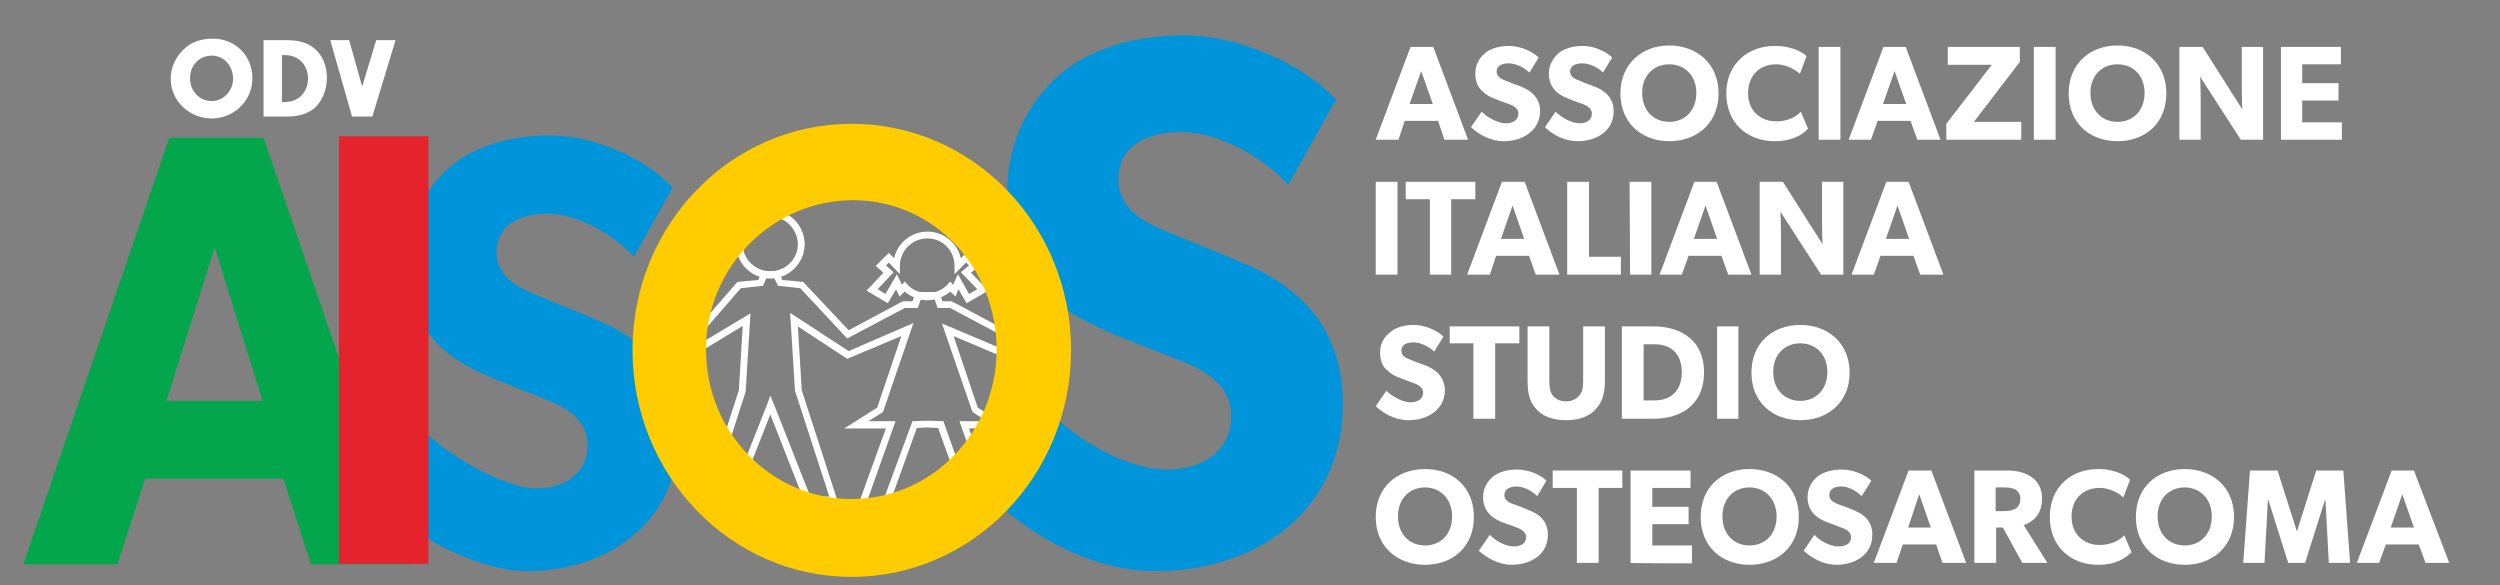 <svg version="1.2" xmlns="http://www.w3.org/2000/svg" viewBox="0 0 517 121" width="517" height="121">
	<rect x="0" y="0" width="517" height="121" fill="#808080" stroke="none"/>
	<title>Logo AISOS def 2022_neg-svg</title>
	<style>
		.s0 { fill: #000000 } 
		.s1 { fill: #0095db } 
		.s2 { fill: #04a64b } 
		.s3 { fill: #003247 } 
		.s4 { fill: #ffcc00 } 
		.s5 { fill: #e5232c } 
		.s6 { fill: #ffffff } 
	</style>
	<g id="Layer">
		<g id="Layer">
			<g id="Layer">
				<path id="Layer" fill-rule="evenodd" class="s0" d="m291 439.5l-1.3-3.9h-6.8l-1.4 3.9h-4.7l7.2-19.2h4.7l7.2 19.2zm-4.8-14.2l-2.3 6.8h4.7z"/>
				<path id="Layer" class="s0" d="m303.3 439.8c-2.7 0-5.2-1.4-6.8-2.8l2.3-3.3c1.3 1.4 3.5 2.4 4.9 2.4 1.5 0 2.6-0.7 2.6-2 0-1.3-1.4-1.8-2.3-2.1-0.8-0.3-2.2-0.8-2.9-1.1-0.4-0.2-1.4-0.6-2.2-1.4-0.9-0.7-1.5-1.9-1.5-3.7 0-1.8 0.9-3.2 2-4.1 1-1 2.8-1.6 5-1.6 2.2 0 4.8 1.1 6.1 2.4l-1.9 3.1c-1.1-1.1-2.9-1.9-4.3-1.9-1.4 0-2.5 0.5-2.5 1.7 0 1.2 1.1 1.6 1.9 1.9 0.9 0.4 2.3 0.9 2.9 1.1 2.4 0.9 4.2 2.5 4.2 5.3 0 4.1-3.8 6.1-7.5 6.1z"/>
				<path id="Layer" class="s0" d="m318.6 439.8c-2.8 0-5.3-1.4-6.8-2.8l2.2-3.3c1.4 1.4 3.5 2.4 5 2.4 1.4 0 2.5-0.7 2.5-2 0-1.3-1.4-1.8-2.2-2.1-0.8-0.3-2.3-0.8-2.9-1.1-0.5-0.2-1.5-0.6-2.3-1.4-0.8-0.7-1.5-1.9-1.5-3.7 0-1.8 0.9-3.2 2-4.1 1.1-1 2.8-1.6 5.1-1.6 2.2 0 4.7 1.1 6 2.4l-1.9 3.1c-1.1-1.1-2.8-1.9-4.2-1.9-1.5 0-2.5 0.5-2.5 1.7 0 1.2 1 1.6 1.9 1.9 0.8 0.4 2.2 0.9 2.9 1.1 2.4 0.9 4.1 2.5 4.1 5.3 0 4.1-3.7 6.1-7.4 6.1z"/>
				<path id="Layer" fill-rule="evenodd" class="s0" d="m337.6 439.8c-5.7 0-10.2-3.7-10.2-9.8 0-6.2 4.5-9.9 10.2-9.9 5.6 0 10.1 3.7 10.1 9.9 0 6.1-4.5 9.8-10.1 9.8zm0-15.9c-3.2 0-5.6 2.3-5.6 6 0 3.6 2.4 5.9 5.6 5.9 3.1 0 5.6-2.3 5.6-5.9 0-3.7-2.5-6-5.6-6z"/>
				<path id="Layer" class="s0" d="m359.4 439.8c-5.7 0-10.1-3.7-10.1-9.8 0-6.2 4.5-9.9 10.1-9.9 3.9 0 6 1.6 6.5 2.1l-1.3 3.8c-0.4-0.5-2.5-2-5-2-3.2 0-5.7 2.1-5.7 5.9 0 3.7 2.6 5.9 5.7 5.9 2.4 0 4.1-1 5.2-2.1l1.5 3.5c-1 1-3 2.6-6.9 2.6z"/>
				<path id="Layer" class="s0" d="m368.5 439.5v-19.1h4.5v19.1z"/>
				<path id="Layer" fill-rule="evenodd" class="s0" d="m388.8 439.5l-1.4-3.9h-6.8l-1.4 3.9h-4.6l7.2-19.2h4.6l7.3 19.2zm-4.8-14.2l-2.4 6.8h4.8z"/>
				<path id="Layer" class="s0" d="m394.9 439.5v-3.2l9.3-12.3h-9.1v-3.6h14.9v3l-9.4 12.4h9.7v3.7c0 0-15.4 0-15.4 0z"/>
				<path id="Layer" class="s0" d="m413 439.5v-19.1h4.5v19.1z"/>
				<path id="Layer" fill-rule="evenodd" class="s0" d="m430.2 439.8c-5.6 0-10.1-3.7-10.1-9.8 0-6.2 4.4-9.9 10.1-9.9 5.7 0 10.2 3.7 10.2 9.9 0 6.1-4.5 9.8-10.2 9.8zm0-15.9c-3.2 0-5.6 2.3-5.6 6 0 3.6 2.4 5.9 5.6 5.9 3.2 0 5.6-2.3 5.6-5.9 0-3.7-2.4-6-5.6-6z"/>
				<path id="Layer" class="s0" d="m455.7 439.5l-8.4-13c0 0 0.1 2.3 0.1 4.4v8.6h-4.4v-19.1h4.8l8.2 12.8c0 0 0-2.1 0-4.2v-8.6h4.3v19.1z"/>
				<path id="Layer" class="s0" d="m464 439.5v-19.1h12.4v3.6h-7.9v3.9h7.4v3.5h-7.4v4.5h8.1v3.6h-12.6z"/>
			</g>
			<g id="Layer">
				<path id="Layer" class="s0" d="m276.8 467.4v-19.1h4.5v19.1z"/>
				<path id="Layer" class="s0" d="m292.5 451.8v15.6h-4.5v-15.6h-4.9v-3.6h14.3v3.6z"/>
				<path id="Layer" fill-rule="evenodd" class="s0" d="m309.9 467.4l-1.3-3.9h-6.8l-1.4 3.9h-4.7l7.2-19.2h4.7l7.2 19.2zm-4.8-14.2l-2.3 6.8h4.7z"/>
				<path id="Layer" class="s0" d="m316.5 467.4v-19.1h4.4v15.4h6.6v3.7c0 0-11 0-11 0z"/>
				<path id="Layer" class="s0" d="m329.4 467.4v-19.1h4.5v19.1z"/>
				<path id="Layer" fill-rule="evenodd" class="s0" d="m349.7 467.4l-1.4-3.9h-6.8l-1.4 3.9h-4.6l7.2-19.2h4.7l7.2 19.2zm-4.8-14.2l-2.4 6.8h4.8z"/>
				<path id="Layer" class="s0" d="m368.9 467.4l-8.4-13c0 0 0.1 2.3 0.1 4.3v8.7h-4.4v-19.1h4.8l8.2 12.8c0 0 0-2.1 0-4.2v-8.6h4.3v19.1z"/>
				<path id="Layer" fill-rule="evenodd" class="s0" d="m389.4 467.4l-1.4-3.9h-6.8l-1.4 3.9h-4.6l7.2-19.2h4.6l7.3 19.2zm-4.8-14.2l-2.4 6.8h4.8z"/>
			</g>
			<g id="Layer">
				<path id="Layer" class="s0" d="m283.6 497.5c-2.7 0-5.2-1.4-6.8-2.8l2.3-3.3c1.4 1.4 3.5 2.4 5 2.4 1.4 0 2.5-0.7 2.5-2 0-1.3-1.4-1.8-2.2-2.1-0.9-0.3-2.3-0.8-3-1.1-0.4-0.2-1.4-0.5-2.2-1.3-0.8-0.8-1.5-1.9-1.5-3.7 0-1.9 0.9-3.3 2-4.2 1.1-0.9 2.8-1.6 5-1.6 2.3 0 4.8 1.1 6.1 2.4l-1.9 3.1c-1.1-1.1-2.8-1.9-4.3-1.9-1.4 0-2.5 0.6-2.5 1.7 0 1.2 1.1 1.6 2 2 0.8 0.3 2.2 0.8 2.8 1 2.5 0.9 4.2 2.5 4.2 5.3 0 4.1-3.7 6.1-7.5 6.1z"/>
				<path id="Layer" class="s0" d="m301.6 481.6l-0.1 15.6h-4.4v-15.6h-5v-3.5h14.4v3.5z"/>
				<path id="Layer" class="s0" d="m322.4 495.3c-1.4 1.4-3.4 2.2-6.2 2.2-2.8 0-4.9-0.8-6.2-2.3-1.4-1.4-1.8-3.3-1.8-6v-11.1h4.5v11.1c0 1.4 0.1 2.4 0.7 3.2 0.7 0.7 1.5 1.2 2.8 1.2 1.2 0 2.1-0.5 2.7-1.2 0.7-0.8 0.8-1.8 0.8-3.2v-11.1h4.5v11.1c0 2.7-0.5 4.6-1.8 6z"/>
				<path id="Layer" fill-rule="evenodd" class="s0" d="m334.2 497.2h-6.5v-19.1h6.5c6.1 0 10.5 3.2 10.5 9.6 0 6.4-4.4 9.5-10.5 9.5zm0.3-15.4h-2.3v11.6h2.3c3.5 0 5.7-2.2 5.7-5.8 0-3.6-2.1-5.8-5.7-5.8z"/>
				<path id="Layer" class="s0" d="m347.4 497.2v-19.1h4.5v19.1z"/>
				<path id="Layer" fill-rule="evenodd" class="s0" d="m364.6 497.5c-5.6 0-10.1-3.6-10.1-9.8 0-6.2 4.5-9.9 10.1-9.9 5.7 0 10.2 3.7 10.2 9.9 0 6.2-4.5 9.8-10.2 9.8zm0-15.9c-3.1 0-5.6 2.3-5.6 6 0 3.6 2.5 6 5.6 6 3.2 0 5.6-2.4 5.6-6 0-3.7-2.4-6-5.6-6z"/>
			</g>
			<g id="Layer">
				<path id="Layer" fill-rule="evenodd" class="s0" d="m287 527.4c-5.7 0-10.2-3.7-10.2-9.9 0-6.1 4.5-9.9 10.2-9.9 5.7 0 10.1 3.8 10.1 9.9 0 6.2-4.4 9.9-10.1 9.9zm0-15.9c-3.2 0-5.6 2.3-5.6 5.9 0 3.7 2.4 6 5.6 6 3.2 0 5.6-2.3 5.6-6 0-3.6-2.4-5.9-5.6-5.9z"/>
				<path id="Layer" class="s0" d="m305 527.4c-2.8 0-5.3-1.4-6.8-2.9l2.2-3.2c1.4 1.4 3.5 2.4 5 2.4 1.4 0 2.5-0.7 2.5-2 0-1.3-1.4-1.8-2.2-2.1-0.8-0.3-2.3-0.8-2.9-1.1-0.5-0.2-1.5-0.6-2.3-1.4-0.8-0.8-1.5-1.9-1.5-3.7 0-1.8 0.9-3.2 2-4.2 1.1-0.9 2.8-1.5 5.1-1.5 2.2 0 4.7 1.1 6 2.4l-1.9 3.1c-1.1-1.1-2.8-1.9-4.3-1.9-1.4 0-2.5 0.5-2.5 1.7 0 1.1 1.1 1.6 2 1.9 0.8 0.3 2.2 0.8 2.8 1.1 2.5 0.9 4.2 2.5 4.2 5.2 0 4.2-3.7 6.2-7.4 6.2z"/>
				<path id="Layer" class="s0" d="m322.9 511.5v15.6h-4.5v-15.6h-4.9v-3.6h14.3v3.6z"/>
				<path id="Layer" class="s0" d="m329.6 527.1v-19.1h12.4v3.5h-8v3.9h7.5v3.6h-7.5v4.5h8.2v3.6h-12.6z"/>
				<path id="Layer" fill-rule="evenodd" class="s0" d="m354.1 527.4c-5.6 0-10.1-3.7-10.1-9.9 0-6.1 4.5-9.9 10.1-9.9 5.7 0 10.2 3.8 10.2 9.9 0 6.2-4.5 9.9-10.2 9.9zm0-15.9c-3.1 0-5.6 2.3-5.6 5.9 0 3.7 2.5 6 5.6 6 3.2 0 5.6-2.3 5.6-6 0-3.6-2.4-5.9-5.6-5.9z"/>
				<path id="Layer" class="s0" d="m372.1 527.4c-2.8 0-5.2-1.4-6.8-2.9l2.3-3.2c1.3 1.4 3.5 2.4 4.9 2.4 1.5 0 2.6-0.7 2.6-2 0-1.3-1.4-1.8-2.3-2.1-0.8-0.3-2.2-0.8-2.9-1.1-0.4-0.2-1.4-0.6-2.2-1.4-0.9-0.8-1.5-1.9-1.5-3.7 0-1.8 0.9-3.2 2-4.2 1-0.9 2.8-1.5 5-1.5 2.2 0 4.8 1.1 6.1 2.4l-1.9 3.1c-1.1-1.1-2.9-1.9-4.3-1.9-1.4 0-2.5 0.5-2.5 1.7 0 1.1 1.1 1.6 1.9 1.9 0.9 0.3 2.3 0.8 2.9 1.1 2.4 0.9 4.2 2.5 4.2 5.2-0.1 4.2-3.8 6.2-7.5 6.2z"/>
				<path id="Layer" fill-rule="evenodd" class="s0" d="m394 527.1l-1.3-3.9h-6.8l-1.4 3.9h-4.7l7.2-19.2h4.7l7.2 19.2zm-4.8-14.3l-2.3 6.9h4.7z"/>
				<path id="Layer" fill-rule="evenodd" class="s0" d="m410.5 527.1l-4-7.3h-1.4v7.3h-4.5v-19.1h6.9c3.6 0 7.1 1.5 7.1 5.7 0 3.6-2.3 5-3.7 5.5l4.8 7.9zm-3.7-15.7h-1.7v4.9h1.7c1.7 0 3.3-0.5 3.3-2.5 0-2-1.6-2.4-3.3-2.4z"/>
				<path id="Layer" class="s0" d="m426.2 527.4c-5.6 0-10-3.7-10-9.9 0-6.1 4.5-9.8 10-9.8 4 0 6.1 1.6 6.6 2.1l-1.4 3.7c-0.3-0.4-2.4-2-4.9-2-3.3 0-5.8 2.2-5.8 6 0 3.7 2.6 5.8 5.8 5.8 2.4 0 4.1-0.9 5.1-2l1.5 3.5c-0.9 1-3 2.6-6.9 2.6z"/>
				<path id="Layer" fill-rule="evenodd" class="s0" d="m444.1 527.4c-5.6 0-10.1-3.7-10.1-9.9 0-6.1 4.5-9.9 10.1-9.9 5.7 0 10.2 3.8 10.2 9.9 0 6.2-4.5 9.9-10.2 9.9zm0-15.9c-3.2 0-5.6 2.3-5.6 5.9 0 3.7 2.4 6 5.6 6 3.2 0 5.6-2.3 5.6-6 0-3.6-2.4-5.9-5.6-5.9z"/>
				<path id="Layer" class="s0" d="m474 527.1l-0.8-13-4.1 13h-3.6l-4.1-13h-0.1l-0.7 13h-4.4l1.4-19.1h5.7l4 12.5 4-12.5h5.7l1.4 19.1z"/>
				<path id="Layer" fill-rule="evenodd" class="s0" d="m493.9 527.1l-1.4-3.9h-6.8l-1.4 3.9h-4.6l7.2-19.2h4.7l7.2 19.2zm-4.8-14.3l-2.4 6.9h4.8z"/>
			</g>
		</g>
		<g id="Layer">
			<path id="Layer" fill-rule="evenodd" class="s0" d="m44.5 426.9c0 4.5-3.8 8.2-8.3 8.2-4.8 0-8.5-3.6-8.5-8.2 0-2.3 0.9-4.5 2.6-6.1 1.5-1.4 3.6-2.2 6-2.2 4.6 0 8.2 3.5 8.2 8.3zm-12.9 0c0 2.6 2 4.6 4.5 4.6 2.5 0 4.5-2 4.5-4.6 0-2.7-1.9-4.7-4.5-4.7-2.6-0.1-4.5 1.9-4.5 4.7z"/>
			<path id="Layer" fill-rule="evenodd" class="s0" d="m46.8 418.9h4.6c2.8 0 4.4 0.5 5.9 1.7 1.7 1.5 2.6 3.6 2.6 6.1 0 2.5-0.9 4.8-2.5 6.2-1.3 1.2-3.3 1.9-5.6 1.9h-5zm3.8 12.7h0.6c2.8 0 4.8-2 4.8-4.8 0-1.4-0.6-2.9-1.5-3.7-0.7-0.7-2-1.1-3.1-1.1h-0.8z"/>
			<path id="Layer" class="s0" d="m70.1 418.9h4l-4.8 15.9h-4.2l-4.5-15.9h3.9l2.7 9.7z"/>
		</g>
		<g id="Layer">
			<path id="Layer" class="s1" d="m231.5 528.8c-14.4 0-27.2-8.1-35.2-16.3l11.5-18.4c7.2 8.1 18.2 13.6 25.9 13.6 7.4 0 13.2-3.9 13.2-11.1 0-7.3-7.4-10.1-11.7-11.8-4.3-1.8-11.8-4.6-15.1-6.1-2.4-1.3-7.4-3.3-11.7-7.8-4.3-4.4-7.8-10.6-7.8-20.8 0-10.3 4.6-18.4 10.4-23.5 5.6-5.2 14.6-8.6 26.1-8.6 11.5 0 24.7 5.9 31.5 13.2l-9.9 17.7c-5.8-6.3-14.7-10.9-22.2-10.9-7.4 0-12.9 3.1-12.9 9.6 0 6.6 5.6 9.1 10.1 10.9 4.3 1.9 11.6 4.7 14.8 6.1 12.6 5 21.5 13.9 21.5 29.5 0 23.3-19.3 34.7-38.5 34.7z"/>
		</g>
		<path id="Layer" class="s1" d="m101.4 528.8c-11.6 0-25.6-8.9-32.1-15.5l9.3-15c5.8 6.6 18.4 13.3 24.6 13.3 6 0 10.7-3.2 10.7-9 0-6-6-8.2-9.4-9.6-3.5-1.4-9.6-3.7-12.2-5-2-1-6.1-2.7-9.5-6.3-3.5-3.6-6.3-8.7-6.3-16.9 0-8.4 3.7-15 8.3-19.2 4.6-4.2 11.9-7 21.2-7 9.3 0 19.9 4.8 25.4 10.8l-8 14.4c-4.6-5.1-11.8-8.9-17.9-8.9-6 0-10.4 2.5-10.4 7.8 0 5.4 4.5 7.4 8.1 8.9 3.5 1.5 9.4 3.8 12 5 10.2 4 17.4 11.3 17.4 24 0 18.9-15.6 28.2-31.2 28.2z"/>
		<path id="Layer" fill-rule="evenodd" class="s2" d="m56.6 527.4l-5.7-17.8h-28.5l-5.7 17.8h-19.5l30.2-88.3h19.5l30.2 88.3zm-20-65.6l-10 31.7h20z"/>
		<g id="Layer">
			<g id="Layer">
				<path id="Layer" fill-rule="evenodd" class="s3" d="m198.6 515.6h-6.3l-6-16.4-2.2-0.1-2.2 0.1-5.9 16.4h-6.4l5.9-16.4h-8.6l6.8-4.2 5-14.9-11.1 4.8-10.3-6.8 0.8 13.2 7.7 23.5h-6.9l-0.2-0.4c-0.5-1.2-5.3-13.5-7.1-18-1.8 4.5-6.6 16.8-7.1 18l-0.1 0.4h-6.9l7.6-23.5 0.8-13.2-10.3 6.2v-4.7l9.2-10.7 4.3-0.4 0.8-1.7h3.4l0.8 1.7 4.4 0.4 9.3 10.1 11.3-6.1h2l0.7-1.9h4.7l0.7 1.9h2l12.1 6.5v5.7l-11.8-5 5 14.9 6.8 4.2h-8.6zm-5.3-1.4h3.3l-5.8-16.4h5.6l-3-1.9-6.3-18.3 12.8 5.4v-2.7l-11.1-5.9h-2.6l-0.7-2h-2.7l-0.7 2h-2.6l-12 6.4-9.7-10.5-4.6-0.4-0.7-1.7h-1.6l-0.8 1.7-4.6 0.4-8.5 9.8v1.7l10.6-6.3-1 16.2-7.1 21.7h3.9c1.3-3.1 7.5-19 7.6-19.2l0.7-1.7 0.6 1.7c0.1 0.1 6.3 16.1 7.6 19.2h3.9l-7.1-21.9-0.9-16.1 12 7.9 13.4-5.7-6.3 18.3-3 1.9h5.7l-5.9 16.4h3.4l5.9-16.4 3.2-0.1 3.2 0.1z"/>
				<path id="Layer" fill-rule="evenodd" class="s3" d="m151.6 468.2c-3.9 0-7.1-3.2-7.1-7.1 0-3.9 3.2-7.1 7.1-7.1 3.9 0 7.1 3.2 7.1 7.1 0 3.9-3.2 7.1-7.1 7.1zm0-12.8c-3.1 0-5.7 2.6-5.7 5.7 0 3.1 2.6 5.6 5.7 5.6 3.1 0 5.7-2.5 5.7-5.6 0-3.1-2.6-5.7-5.7-5.7z"/>
				<path id="Layer" fill-rule="evenodd" class="s3" d="m176 473.3l-4.5-2.6 3.6-3.7-1.7-1.3 2.7-2.7 1.1 1.1c0.7-3.2 3.5-5.6 6.9-5.6 3.4 0 6.2 2.4 6.9 5.6l1.1-1.1 2.7 2.7-1.6 1.3 3.5 3.7-4.4 2.6-1.7-2.9-0.7 1.5-1.1-1c-1.3 1.1-2.9 1.8-4.7 1.8-1.7 0-3.4-0.7-4.7-1.8l-1 1-0.7-1.5zm14.4-5.9l2.4 4 1.6-1-3.3-3.5 1.6-1.4-0.6-0.5-2.3 2.3v-1.7c0-3.1-2.6-5.7-5.7-5.7-3.1 0-5.6 2.6-5.6 5.7v1.7l-2.4-2.3-0.6 0.5 1.7 1.4-3.4 3.5 1.7 1 2.3-4 1 2.1 0.6-0.6 0.5 0.5c1.1 1.2 2.6 1.9 4.2 1.9 1.6 0 3.1-0.7 4.2-1.9l0.5-0.5 0.6 0.6z"/>
			</g>
			<path id="Layer" fill-rule="evenodd" class="s4" d="m213.8 483c0 25.9-20.3 46.9-45.3 46.9-25.1 0-45.4-21-45.4-46.9 0-25.8 20.3-46.8 45.4-46.8 25 0 45.3 20.9 45.3 46.8zm-15.3-0.1c0-17-13.2-30.9-29.8-30.9-16.6 0-30.3 13.9-30.3 30.9 0 17.1 13.4 30.9 30 30.9 16.6 0 30.1-13.8 30.1-30.9z"/>
		</g>
		<path id="Layer" class="s5" d="m62.5 527.2v-88.4h18.4v88.4z"/>
	</g>
	<g id="Layer">
		<g id="Layer">
			<g id="Layer">
				<path id="Layer" fill-rule="evenodd" class="s6" d="m-633.6 28.9l-1.3-3.9h-6.9l-1.3 3.9h-4.7l7.2-19.2h4.7l7.2 19.2zm-4.8-14.2l-2.4 6.8h4.8z"/>
				<path id="Layer" class="s6" d="m-621.3 29.2c-2.8 0-5.2-1.4-6.8-2.9l2.2-3.2c1.4 1.4 3.6 2.4 5 2.4 1.5 0 2.6-0.7 2.6-2 0-1.3-1.4-1.8-2.3-2.1-0.8-0.3-2.2-0.8-2.9-1.1-0.5-0.2-1.4-0.6-2.3-1.4-0.8-0.8-1.5-1.9-1.5-3.7 0-1.8 0.9-3.2 2-4.2 1.1-0.9 2.9-1.5 5.1-1.5 2.2 0 4.8 1.1 6.1 2.4l-1.9 3.1c-1.2-1.1-2.9-1.9-4.3-1.9-1.5 0-2.5 0.5-2.5 1.7 0 1.1 1.1 1.6 1.9 1.9 0.9 0.4 2.3 0.9 2.9 1.1 2.4 0.9 4.2 2.5 4.2 5.2-0.1 4.2-3.8 6.2-7.5 6.2z"/>
				<path id="Layer" class="s6" d="m-606 29.2c-2.8 0-5.3-1.4-6.8-2.9l2.2-3.2c1.4 1.4 3.5 2.4 5 2.4 1.4 0 2.5-0.7 2.5-2 0-1.3-1.4-1.8-2.2-2.1-0.8-0.3-2.3-0.8-2.9-1.1-0.5-0.2-1.5-0.6-2.3-1.4-0.8-0.8-1.5-1.9-1.5-3.7 0-1.8 0.9-3.2 2-4.2 1.1-0.9 2.8-1.5 5-1.5 2.3 0 4.8 1.1 6.1 2.4l-1.9 3.1c-1.1-1.1-2.8-1.9-4.3-1.9-1.4 0-2.5 0.5-2.5 1.7 0 1.1 1.1 1.6 2 1.9 0.8 0.4 2.2 0.9 2.8 1.1 2.5 0.9 4.2 2.5 4.2 5.2 0 4.2-3.7 6.2-7.4 6.2z"/>
				<path id="Layer" fill-rule="evenodd" class="s6" d="m-587.1 29.2c-5.6 0-10.1-3.7-10.1-9.9 0-6.1 4.5-9.9 10.1-9.9 5.7 0 10.2 3.8 10.2 9.9 0 6.2-4.5 9.9-10.2 9.9zm0-15.9c-3.1 0-5.6 2.3-5.6 5.9 0 3.7 2.5 6 5.6 6 3.2 0 5.6-2.3 5.6-6 0-3.6-2.4-5.9-5.6-5.9z"/>
				<path id="Layer" class="s6" d="m-565.3 29.2c-5.6 0-10-3.7-10-9.9 0-6.1 4.5-9.8 10-9.8 4 0 6.1 1.6 6.6 2.1l-1.4 3.7c-0.3-0.4-2.4-2-4.9-2-3.3 0-5.8 2.2-5.8 6 0 3.7 2.7 5.8 5.8 5.8 2.4 0 4.1-0.9 5.2-2l1.5 3.5c-1 1-3 2.6-7 2.6z"/>
				<path id="Layer" class="s6" d="m-556.1 28.9v-19.2h4.4v19.2z"/>
				<path id="Layer" fill-rule="evenodd" class="s6" d="m-535.8 28.9l-1.4-3.9h-6.8l-1.4 3.9h-4.6l7.2-19.2h4.6l7.2 19.2zm-4.7-14.2l-2.4 6.8h4.8z"/>
				<path id="Layer" class="s6" d="m-529.8 28.9v-3.3l9.4-12.2h-9.1v-3.7h14.9v3.1l-9.5 12.4h9.8v3.7h-15.5z"/>
				<path id="Layer" class="s6" d="m-511.7 28.9v-19.2h4.5v19.2z"/>
				<path id="Layer" fill-rule="evenodd" class="s6" d="m-494.4 29.2c-5.7 0-10.1-3.7-10.1-9.9 0-6.1 4.4-9.9 10.1-9.9 5.7 0 10.2 3.8 10.2 9.9 0 6.2-4.5 9.9-10.2 9.9zm0-15.9c-3.2 0-5.6 2.3-5.6 5.9 0 3.7 2.4 6 5.6 6 3.2 0 5.6-2.3 5.6-6 0-3.6-2.4-5.9-5.6-5.9z"/>
				<path id="Layer" class="s6" d="m-468.9 28.9l-8.4-13c0 0 0.1 2.3 0.1 4.3v8.7h-4.4v-19.2h4.8l8.2 12.9c0 0-0.1-2.1-0.1-4.2v-8.7h4.4v19.2z"/>
				<path id="Layer" class="s6" d="m-460.6 28.9v-19.2h12.4v3.6h-8v3.9h7.5v3.6h-7.5v4.5h8.2v3.6h-12.6z"/>
			</g>
			<g id="Layer">
				<path id="Layer" class="s6" d="m-647.8 56.8v-19.2h4.5v19.2z"/>
				<path id="Layer" class="s6" d="m-632.1 41.2v15.6h-4.5v-15.6h-5v-3.6h14.4v3.6z"/>
				<path id="Layer" fill-rule="evenodd" class="s6" d="m-614.7 56.8l-1.3-3.9h-6.9l-1.3 3.9h-4.7l7.2-19.2h4.7l7.2 19.2zm-4.8-14.3l-2.4 6.9h4.8z"/>
				<path id="Layer" class="s6" d="m-608.2 56.8v-19.2h4.5v15.5h6.6v3.7h-11.1z"/>
				<path id="Layer" class="s6" d="m-595.2 56.8v-19.2h4.5v19.2z"/>
				<path id="Layer" fill-rule="evenodd" class="s6" d="m-574.9 56.8l-1.4-3.9h-6.8l-1.4 3.9h-4.6l7.2-19.2h4.6l7.2 19.2zm-4.7-14.3l-2.4 6.9h4.8z"/>
				<path id="Layer" class="s6" d="m-555.7 56.8l-8.4-13c0 0 0.1 2.3 0.1 4.3v8.7h-4.4v-19.2h4.8l8.2 12.9c0 0-0.1-2.2-0.1-4.2v-8.7h4.4v19.2z"/>
				<path id="Layer" fill-rule="evenodd" class="s6" d="m-535.2 56.8l-1.4-3.9h-6.8l-1.4 3.9h-4.6l7.2-19.2h4.6l7.2 19.2zm-4.7-14.3l-2.4 6.9h4.8z"/>
			</g>
			<g id="Layer">
				<path id="Layer" class="s6" d="m-641 86.9c-2.8 0-5.2-1.4-6.8-2.9l2.2-3.2c1.4 1.4 3.6 2.4 5 2.4 1.5 0 2.6-0.7 2.6-2 0-1.3-1.4-1.8-2.3-2.1-0.8-0.3-2.2-0.8-2.9-1.1-0.5-0.2-1.4-0.6-2.3-1.4-0.8-0.7-1.5-1.9-1.5-3.7 0-1.8 0.9-3.2 2-4.1 1.1-1 2.9-1.6 5.1-1.6 2.2 0 4.8 1.1 6.1 2.4l-1.9 3.1c-1.2-1.1-2.9-1.9-4.3-1.9-1.5 0-2.5 0.5-2.5 1.7 0 1.2 1.1 1.6 1.9 1.9 0.9 0.4 2.3 0.9 2.9 1.1 2.4 0.9 4.2 2.5 4.2 5.3 0 4.1-3.8 6.1-7.5 6.1z"/>
				<path id="Layer" class="s6" d="m-623.1 71v15.6h-4.5v-15.6h-4.9v-3.5h14.4v3.5z"/>
				<path id="Layer" class="s6" d="m-602.3 84.6c-1.3 1.5-3.4 2.3-6.1 2.3-2.8 0-4.9-0.8-6.3-2.3-1.3-1.5-1.8-3.3-1.8-6v-11.1h4.6v11.1c0 1.4 0.1 2.4 0.7 3.2 0.6 0.7 1.5 1.2 2.8 1.2 1.2 0 2.1-0.5 2.7-1.2 0.7-0.8 0.8-1.8 0.8-3.2v-11.1h4.5v11.1c0 2.7-0.5 4.5-1.9 6z"/>
				<path id="Layer" fill-rule="evenodd" class="s6" d="m-590.4 86.6h-6.5v-19.1h6.5c6 0 10.5 3.1 10.5 9.5 0 6.4-4.4 9.6-10.5 9.6zm0.3-15.4h-2.3v11.6h2.3c3.5 0 5.6-2.2 5.6-5.8 0-3.6-2-5.8-5.6-5.8z"/>
				<path id="Layer" class="s6" d="m-577.2 86.6v-19.1h4.5v19.1z"/>
				<path id="Layer" fill-rule="evenodd" class="s6" d="m-560 86.9c-5.7 0-10.1-3.7-10.1-9.8 0-6.2 4.4-9.9 10.1-9.9 5.7 0 10.2 3.7 10.2 9.9 0 6.1-4.5 9.8-10.2 9.8zm0-15.9c-3.2 0-5.6 2.3-5.6 5.9 0 3.7 2.4 6 5.6 6 3.2 0 5.6-2.3 5.6-6 0-3.6-2.4-5.9-5.6-5.9z"/>
			</g>
			<g id="Layer">
				<path id="Layer" fill-rule="evenodd" class="s6" d="m-637.6 116.8c-5.7 0-10.2-3.7-10.2-9.9 0-6.2 4.5-9.9 10.2-9.9 5.6 0 10.1 3.7 10.1 9.9 0 6.2-4.5 9.9-10.1 9.9zm0-16c-3.2 0-5.6 2.3-5.6 6 0 3.7 2.4 6 5.6 6 3.2 0 5.6-2.3 5.6-6 0-3.6-2.4-6-5.6-6z"/>
				<path id="Layer" class="s6" d="m-619.7 116.8c-2.7 0-5.2-1.5-6.8-2.9l2.3-3.3c1.4 1.5 3.5 2.4 5 2.4 1.4 0 2.5-0.6 2.5-1.9 0-1.3-1.4-1.8-2.2-2.1-0.9-0.4-2.3-0.8-2.9-1.1-0.5-0.2-1.5-0.6-2.3-1.4-0.9-0.8-1.5-1.9-1.5-3.7 0-1.8 0.9-3.3 2-4.2 1.1-0.9 2.8-1.5 5-1.5 2.3 0 4.8 1 6.1 2.3l-1.9 3.2c-1.1-1.1-2.8-2-4.3-2-1.4 0-2.5 0.6-2.5 1.8 0 1.1 1.1 1.6 2 1.9 0.8 0.3 2.2 0.8 2.8 1.1 2.5 0.9 4.2 2.4 4.2 5.2 0 4.2-3.8 6.2-7.5 6.2z"/>
				<path id="Layer" class="s6" d="m-601.7 100.9v15.5h-4.5v-15.5h-5v-3.6h14.4v3.6z"/>
				<path id="Layer" class="s6" d="m-595.1 116.4v-19.1h12.4v3.6h-7.9v3.9h7.5v3.6h-7.5v4.4h8.2v3.7c0 0-12.7 0-12.7-0.1z"/>
				<path id="Layer" fill-rule="evenodd" class="s6" d="m-570.5 116.8c-5.7 0-10.1-3.7-10.1-9.9 0-6.2 4.4-9.9 10.1-9.9 5.7 0 10.2 3.7 10.2 9.9 0 6.2-4.5 9.9-10.2 9.9zm0-16c-3.2 0-5.6 2.3-5.6 6 0 3.7 2.4 6 5.6 6 3.2 0 5.6-2.3 5.6-6 0-3.6-2.4-6-5.6-6z"/>
				<path id="Layer" class="s6" d="m-552.5 116.8c-2.8 0-5.2-1.5-6.8-2.9l2.2-3.3c1.4 1.5 3.6 2.4 5 2.4 1.5 0 2.6-0.6 2.6-1.9 0-1.3-1.4-1.8-2.3-2.1-0.8-0.4-2.2-0.8-2.9-1.1-0.5-0.2-1.4-0.6-2.3-1.4-0.8-0.8-1.5-1.9-1.5-3.7 0-1.8 0.9-3.3 2-4.2 1.1-0.9 2.9-1.5 5.1-1.5 2.2 0 4.8 1 6.1 2.3l-2 3.2c-1.1-1.1-2.8-2-4.2-2-1.5 0-2.5 0.6-2.5 1.8 0 1.1 1.1 1.6 1.9 1.9 0.9 0.3 2.3 0.8 2.9 1.1 2.4 0.9 4.1 2.4 4.1 5.2 0 4.2-3.7 6.2-7.4 6.2z"/>
				<path id="Layer" fill-rule="evenodd" class="s6" d="m-530.6 116.4l-1.3-3.8h-6.9l-1.3 3.8h-4.7l7.2-19.1h4.7l7.2 19.1zm-4.8-14.2l-2.4 6.9h4.8z"/>
				<path id="Layer" fill-rule="evenodd" class="s6" d="m-514.1 116.4l-4-7.3h-1.4v7.3h-4.5v-19.1h6.8c3.7 0 7.2 1.6 7.2 5.8 0 3.6-2.3 5-3.7 5.5l4.8 7.8zm-3.7-15.6h-1.8v4.9h1.8c1.7 0 3.3-0.5 3.3-2.5 0-2-1.6-2.4-3.3-2.4z"/>
				<path id="Layer" class="s6" d="m-498.4 116.8c-5.6 0-10-3.7-10-9.9 0-6.2 4.4-9.9 10-9.9 3.9 0 6.1 1.7 6.6 2.2l-1.4 3.7c-0.4-0.5-2.4-2-4.9-2-3.3 0-5.8 2.2-5.8 5.9 0 3.8 2.6 5.9 5.8 5.9 2.3 0 4.1-0.9 5.1-2l1.5 3.5c-1 1-3 2.6-6.9 2.6z"/>
				<path id="Layer" fill-rule="evenodd" class="s6" d="m-480.5 116.8c-5.7 0-10.1-3.7-10.1-9.9 0-6.2 4.4-9.9 10.1-9.9 5.7 0 10.2 3.7 10.2 9.9 0 6.2-4.5 9.9-10.2 9.9zm0-16c-3.2 0-5.6 2.3-5.6 6 0 3.7 2.4 6 5.6 6 3.2 0 5.6-2.3 5.6-6 0-3.6-2.4-6-5.6-6z"/>
				<path id="Layer" class="s6" d="m-450.7 116.4l-0.7-13h-0.1l-4.1 13h-3.5l-4.2-13-0.7 13h-4.4l1.4-19.1h5.7l4 12.6 4-12.6h5.6l1.4 19.1z"/>
				<path id="Layer" fill-rule="evenodd" class="s6" d="m-430.7 116.4l-1.4-3.8h-6.8l-1.4 3.8h-4.6l7.2-19.1h4.6l7.2 19.1zm-4.7-14.2l-2.4 6.9h4.8z"/>
			</g>
		</g>
		<g id="Layer">
			<path id="Layer" fill-rule="evenodd" class="s6" d="m-880.1 16.2c0 4.6-3.8 8.3-8.4 8.3-4.7 0-8.5-3.7-8.5-8.2 0-2.3 1-4.5 2.7-6.1 1.5-1.5 3.6-2.2 5.9-2.2 4.7-0.1 8.3 3.5 8.3 8.2zm-12.9 0c0 2.6 2 4.7 4.5 4.7 2.5 0 4.5-2.1 4.5-4.6 0-2.7-2-4.8-4.5-4.8-2.6 0-4.5 2-4.5 4.7z"/>
			<path id="Layer" fill-rule="evenodd" class="s6" d="m-877.8 8.3h4.6c2.7 0 4.4 0.5 5.9 1.7 1.7 1.4 2.6 3.6 2.6 6.1 0 2.5-1 4.8-2.5 6.2-1.4 1.2-3.3 1.8-5.6 1.8h-5zm3.8 12.8h0.6c2.8 0 4.8-2 4.8-4.9 0-1.4-0.6-2.8-1.5-3.6-0.7-0.7-2-1.2-3.1-1.2h-0.8z"/>
			<path id="Layer" class="s6" d="m-854.5 8.3h4l-4.8 15.8h-4.2l-4.5-15.8h3.9l2.7 9.6z"/>
		</g>
		<g id="Layer">
			<path id="Layer" class="s1" d="m-693.1 118.1c-14.4 0-27.2-8.1-35.2-16.2l11.5-18.4c7.2 8.1 18.2 13.6 25.8 13.6 7.5 0 13.3-3.9 13.3-11.1 0-7.4-7.4-10.2-11.7-11.9-4.3-1.7-11.8-4.5-15.1-6.1-2.4-1.2-7.5-3.2-11.8-7.8-4.3-4.3-7.7-10.6-7.7-20.7 0-10.3 4.6-18.4 10.3-23.6 5.6-5.1 14.7-8.6 26.2-8.6 11.5 0 24.7 6 31.5 13.3l-10 17.6c-5.7-6.2-14.6-10.9-22.1-10.9-7.5 0-12.9 3.1-12.9 9.7 0 6.5 5.6 9 10 10.9 4.3 1.9 11.7 4.7 14.8 6.1 12.7 5 21.6 13.9 21.6 29.5 0 23.3-19.3 34.6-38.5 34.6z"/>
		</g>
		<path id="Layer" class="s1" d="m-823.2 118.1c-11.6 0-25.6-8.8-32.1-15.4l9.3-15c5.8 6.6 18.4 13.3 24.6 13.3 6 0 10.6-3.2 10.6-9 0-6-5.9-8.3-9.4-9.7-3.4-1.4-9.5-3.7-12.1-4.9-2-1-6.1-2.7-9.6-6.4-3.4-3.5-6.2-8.6-6.2-16.9 0-8.3 3.7-14.9 8.3-19.1 4.6-4.2 11.9-7 21.2-7 9.2 0 19.9 4.8 25.4 10.8l-8 14.3c-4.7-5-11.9-8.9-17.9-8.9-6 0-10.5 2.6-10.5 7.9 0 5.3 4.6 7.4 8.2 8.9 3.5 1.5 9.4 3.8 11.9 4.9 10.3 4.1 17.4 11.4 17.4 24 0 19-15.5 28.2-31.1 28.2z"/>
		<path id="Layer" fill-rule="evenodd" class="s2" d="m-868 116.7l-5.7-17.7h-28.6l-5.7 17.7h-19.5l30.2-88.2h19.5l30.2 88.2zm-19.9-65.5l-10 31.7h19.9z"/>
		<g id="Layer">
			<g id="Layer">
				<path id="Layer" fill-rule="evenodd" class="s6" d="m-726 104.9h-6.4l-5.9-16.4-2.2-0.1-2.2 0.1-5.9 16.4h-6.4l5.9-16.3h-8.6l6.8-4.3 5-14.8-11.1 4.7-10.3-6.7 0.8 13.2 7.6 23.5h-6.8l-0.2-0.5c-0.5-1.1-5.3-13.4-7.1-18-1.8 4.6-6.6 16.9-7.1 18l-0.2 0.5h-6.8l7.6-23.5 0.8-13.3-10.4 6.3v-4.7l9.3-10.7 4.3-0.4 0.8-1.8h3.4l0.8 1.8 4.3 0.4 9.4 10 11.3-6h1.9l0.7-1.9h4.8l0.7 1.9h2l12.1 6.5v5.7l-11.8-5 5 14.8 6.8 4.3h-8.6zm-5.3-1.4h3.3l-5.9-16.4h5.7l-3-1.9-6.3-18.3 12.8 5.4v-2.7l-11.1-5.9h-2.6l-0.7-2h-2.7l-0.7 2h-2.7l-11.9 6.3-9.7-10.4-4.6-0.5-0.8-1.6h-1.5l-0.8 1.6-4.6 0.5-8.5 9.8v1.7l10.5-6.3-1 16.2-7 21.7h3.9c1.3-3.1 7.5-19.1 7.6-19.2l0.6-1.7 0.7 1.7c0.1 0.1 6.3 16.1 7.6 19.2h3.9l-7.1-21.9-0.9-16.1 12 7.9 13.4-5.8-6.3 18.4-3 1.9h5.7l-5.9 16.3h3.3l6-16.3 3.2-0.1 3.2 0.1z"/>
				<path id="Layer" fill-rule="evenodd" class="s6" d="m-773 57.6c-3.9 0-7.1-3.2-7.1-7.1 0-3.9 3.2-7.1 7.1-7.1 3.9 0 7.1 3.2 7.1 7.1 0 3.9-3.2 7.1-7.1 7.1zm0-12.8c-3.1 0-5.7 2.5-5.7 5.7 0 3.1 2.6 5.6 5.7 5.6 3.1 0 5.6-2.5 5.6-5.6 0-3.2-2.5-5.7-5.6-5.7z"/>
				<path id="Layer" fill-rule="evenodd" class="s6" d="m-748.6 62.7l-4.5-2.6 3.5-3.7-1.6-1.4 2.7-2.7 1.1 1.1c0.7-3.1 3.5-5.5 6.9-5.5 3.4 0 6.2 2.4 6.9 5.5l1.1-1.1 2.7 2.7-1.7 1.4 3.6 3.7-4.5 2.6-1.7-2.9-0.7 1.5-1-1c-1.3 1.1-3 1.8-4.7 1.8-1.8 0-3.4-0.7-4.7-1.8l-1.1 1-0.7-1.5zm14.5-6l2.3 4.1 1.7-1-3.4-3.5 1.7-1.4-0.6-0.6-2.4 2.4v-1.7c0-3.2-2.5-5.7-5.6-5.7-3.1 0-5.7 2.5-5.7 5.7v1.7l-2.3-2.4-0.6 0.6 1.6 1.4-3.3 3.5 1.6 1 2.4-4.1 1 2.2 0.6-0.7 0.5 0.6c1.1 1.2 2.6 1.8 4.2 1.8 1.6 0 3.1-0.6 4.2-1.8l0.5-0.6 0.6 0.7z"/>
			</g>
			<path id="Layer" fill-rule="evenodd" class="s4" d="m-710.8 72.4c0 25.9-20.3 46.9-45.4 46.9-25 0-45.3-21-45.3-46.9 0-25.9 20.3-46.8 45.3-46.8 25.1 0 45.4 20.9 45.4 46.8zm-15.4-0.1c0-17.1-13.1-30.9-29.7-30.9-16.6 0-30.4 13.8-30.4 30.9 0 17.1 13.5 30.9 30.1 30.9 16.6 0 30-13.8 30-30.9z"/>
		</g>
		<path id="Layer" class="s5" d="m-862.2 116.6v-88.4h18.5v88.4z"/>
	</g>
	<g id="Layer">
		<g id="Layer">
			<g id="Layer">
				<path id="Layer" fill-rule="evenodd" class="s6" d="m298.7 28.9l-1.3-3.9h-6.9l-1.3 3.9h-4.7l7.2-19.2h4.7l7.2 19.2zm-4.8-14.2l-2.4 6.8h4.8z"/>
				<path id="Layer" class="s6" d="m311 29.2c-2.8 0-5.2-1.4-6.8-2.9l2.2-3.2c1.4 1.4 3.6 2.4 5 2.4 1.5 0 2.6-0.7 2.6-2 0-1.3-1.4-1.8-2.3-2.1-0.8-0.3-2.2-0.8-2.9-1.1-0.5-0.2-1.4-0.6-2.2-1.4-0.9-0.8-1.5-1.9-1.5-3.7 0-1.8 0.8-3.2 2-4.2 1-0.9 2.8-1.5 5-1.5 2.2 0 4.8 1.1 6.1 2.4l-1.9 3.1c-1.2-1.1-2.9-1.9-4.3-1.9-1.4 0-2.5 0.5-2.5 1.7 0 1.1 1.1 1.6 1.9 1.9 0.9 0.4 2.3 0.9 2.9 1.1 2.4 0.9 4.2 2.5 4.2 5.2-0.1 4.2-3.8 6.2-7.5 6.2z"/>
				<path id="Layer" class="s6" d="m326.3 29.2c-2.8 0-5.3-1.4-6.8-2.9l2.2-3.2c1.4 1.4 3.5 2.4 5 2.4 1.4 0 2.5-0.7 2.5-2 0-1.3-1.4-1.8-2.2-2.1-0.9-0.3-2.3-0.8-2.9-1.1-0.5-0.2-1.5-0.6-2.3-1.4-0.8-0.8-1.5-1.9-1.5-3.7 0-1.8 0.9-3.2 2-4.2 1.1-0.9 2.8-1.5 5.1-1.5 2.2 0 4.7 1.1 6 2.4l-1.9 3.1c-1.1-1.1-2.8-1.9-4.3-1.9-1.4 0-2.5 0.5-2.5 1.7 0 1.1 1.1 1.6 2 1.9 0.8 0.4 2.2 0.9 2.8 1.1 2.5 0.9 4.2 2.5 4.2 5.2 0 4.2-3.7 6.2-7.4 6.2z"/>
				<path id="Layer" fill-rule="evenodd" class="s6" d="m345.2 29.2c-5.6 0-10.1-3.7-10.1-9.9 0-6.1 4.5-9.9 10.1-9.9 5.7 0 10.2 3.8 10.2 9.9 0 6.2-4.5 9.9-10.2 9.9zm0-15.9c-3.2 0-5.6 2.3-5.6 5.9 0 3.7 2.4 6 5.6 6 3.2 0 5.6-2.3 5.6-6 0-3.6-2.4-5.9-5.6-5.9z"/>
				<path id="Layer" class="s6" d="m367 29.2c-5.6 0-10-3.7-10-9.9 0-6.1 4.5-9.8 10-9.8 4 0 6.1 1.6 6.6 2.1l-1.4 3.7c-0.3-0.4-2.4-2-4.9-2-3.3 0-5.8 2.2-5.8 6 0 3.7 2.7 5.8 5.8 5.8 2.4 0 4.1-0.9 5.1-2l1.5 3.5c-0.9 1-2.9 2.6-6.9 2.6z"/>
				<path id="Layer" class="s6" d="m376.1 28.9v-19.2h4.5v19.2z"/>
				<path id="Layer" fill-rule="evenodd" class="s6" d="m396.5 28.9l-1.4-3.9h-6.8l-1.4 3.9h-4.6l7.2-19.2h4.6l7.2 19.2zm-4.7-14.2l-2.4 6.8h4.8z"/>
				<path id="Layer" class="s6" d="m402.5 28.9v-3.3l9.4-12.2h-9.1v-3.7h14.9v3.1l-9.5 12.4h9.8v3.7h-15.5z"/>
				<path id="Layer" class="s6" d="m420.6 28.9v-19.2h4.5v19.2z"/>
				<path id="Layer" fill-rule="evenodd" class="s6" d="m437.9 29.2c-5.7 0-10.1-3.7-10.1-9.9 0-6.1 4.4-9.9 10.1-9.9 5.7 0 10.1 3.8 10.1 9.9 0 6.2-4.4 9.9-10.1 9.9zm0-15.9c-3.2 0-5.6 2.3-5.6 5.9 0 3.7 2.4 6 5.6 6 3.2 0 5.6-2.3 5.6-6 0-3.6-2.4-5.9-5.6-5.9z"/>
				<path id="Layer" class="s6" d="m463.4 28.9l-8.4-13c0 0 0.1 2.3 0.1 4.3v8.7h-4.4v-19.2h4.8l8.2 12.9c0 0-0.1-2.1-0.1-4.2v-8.7h4.4v19.2z"/>
				<path id="Layer" class="s6" d="m471.7 28.9v-19.2h12.4v3.6h-8v3.9h7.5v3.6h-7.5v4.5h8.2v3.6h-12.6z"/>
			</g>
			<g id="Layer">
				<path id="Layer" class="s6" d="m284.5 56.8v-19.2h4.5v19.2z"/>
				<path id="Layer" class="s6" d="m300.1 41.2v15.6h-4.4v-15.6h-5v-3.6h14.4v3.6z"/>
				<path id="Layer" fill-rule="evenodd" class="s6" d="m317.6 56.8l-1.4-3.9h-6.8l-1.3 3.9h-4.7l7.2-19.2h4.7l7.2 19.2zm-4.8-14.3l-2.4 6.9h4.8z"/>
				<path id="Layer" class="s6" d="m324.1 56.8v-19.2h4.5v15.5h6.6v3.7h-11.1z"/>
				<path id="Layer" class="s6" d="m337.1 56.8l-0.1-19.2h4.5v19.2z"/>
				<path id="Layer" fill-rule="evenodd" class="s6" d="m357.4 56.8l-1.4-3.9h-6.8l-1.4 3.9h-4.6l7.2-19.2h4.6l7.2 19.2zm-4.7-14.3l-2.4 6.9h4.8z"/>
				<path id="Layer" class="s6" d="m376.6 56.8l-8.4-13c0 0 0.1 2.3 0.1 4.3v8.7h-4.4v-19.2h4.8l8.2 12.9c0 0-0.1-2.2-0.1-4.2v-8.7h4.4v19.2z"/>
				<path id="Layer" fill-rule="evenodd" class="s6" d="m397.1 56.8l-1.4-3.9h-6.8l-1.4 3.9h-4.6l7.2-19.2h4.6l7.2 19.2zm-4.7-14.3l-2.4 6.9h4.8z"/>
			</g>
			<g id="Layer">
				<path id="Layer" class="s6" d="m291.3 86.9c-2.8 0-5.2-1.4-6.8-2.9l2.2-3.2c1.4 1.4 3.6 2.4 5 2.4 1.5 0 2.6-0.7 2.6-2 0-1.3-1.4-1.8-2.3-2.1-0.8-0.3-2.2-0.8-2.9-1.1-0.5-0.2-1.4-0.6-2.2-1.4-0.9-0.7-1.5-1.9-1.5-3.7 0-1.8 0.8-3.2 2-4.1 1-1 2.8-1.6 5-1.6 2.2 0 4.8 1.1 6.1 2.4l-1.9 3.1c-1.2-1.1-2.9-1.9-4.3-1.9-1.4 0-2.5 0.5-2.5 1.7 0 1.2 1.1 1.6 1.9 1.9 0.9 0.4 2.3 0.9 2.9 1.1 2.4 0.9 4.2 2.5 4.2 5.3-0.1 4.1-3.8 6.1-7.5 6.1z"/>
				<path id="Layer" class="s6" d="m309.2 71v15.6h-4.5v-15.6h-4.9v-3.5h14.4v3.5z"/>
				<path id="Layer" class="s6" d="m330 84.6c-1.3 1.5-3.4 2.3-6.1 2.3-2.8 0-4.9-0.8-6.2-2.3-1.4-1.5-1.8-3.3-1.8-6v-11.1h4.5v11.1c0 1.4 0.1 2.4 0.7 3.2 0.6 0.7 1.5 1.2 2.8 1.2 1.2 0 2.1-0.5 2.7-1.2 0.7-0.8 0.8-1.8 0.8-3.2v-11.1h4.5v11.1c0 2.7-0.5 4.5-1.9 6z"/>
				<path id="Layer" fill-rule="evenodd" class="s6" d="m341.9 86.6h-6.5v-19.1h6.5c6 0 10.5 3.1 10.5 9.5 0 6.4-4.4 9.6-10.5 9.6zm0.3-15.4h-2.3v11.6h2.3c3.5 0 5.6-2.2 5.6-5.8 0-3.6-2-5.8-5.6-5.8z"/>
				<path id="Layer" class="s6" d="m355.1 86.6v-19.1h4.4v19.1z"/>
				<path id="Layer" fill-rule="evenodd" class="s6" d="m372.3 86.9c-5.7 0-10.1-3.7-10.1-9.8 0-6.2 4.4-9.9 10.1-9.9 5.7 0 10.2 3.7 10.2 9.9 0 6.1-4.5 9.8-10.2 9.8zm0-15.9c-3.2 0-5.6 2.3-5.6 5.9 0 3.7 2.4 6 5.6 6 3.2 0 5.6-2.3 5.6-6 0-3.6-2.4-5.9-5.6-5.9z"/>
			</g>
			<g id="Layer">
				<path id="Layer" fill-rule="evenodd" class="s6" d="m294.7 116.8c-5.7 0-10.2-3.7-10.2-9.9 0-6.2 4.5-9.9 10.2-9.9 5.7 0 10.1 3.7 10.1 9.9 0 6.2-4.4 9.9-10.1 9.9zm0-16c-3.2 0-5.6 2.3-5.6 6 0 3.7 2.4 6 5.6 6 3.2 0 5.6-2.3 5.6-6 0-3.6-2.4-6-5.6-6z"/>
				<path id="Layer" class="s6" d="m312.6 116.8c-2.7 0-5.2-1.5-6.8-2.9l2.3-3.3c1.4 1.5 3.5 2.4 5 2.4 1.4 0 2.5-0.6 2.5-1.9 0-1.3-1.4-1.8-2.2-2.1-0.9-0.4-2.3-0.8-3-1.1-0.4-0.2-1.4-0.6-2.2-1.4-0.8-0.8-1.5-1.9-1.5-3.7 0-1.8 0.9-3.3 2-4.2 1.1-0.9 2.8-1.5 5-1.5 2.3 0 4.8 1 6.1 2.3l-1.9 3.2c-1.1-1.1-2.8-2-4.3-2-1.4 0-2.5 0.6-2.5 1.8 0 1.1 1.1 1.6 2 1.9 0.8 0.3 2.2 0.8 2.8 1.1 2.5 0.9 4.2 2.4 4.2 5.2 0 4.2-3.7 6.2-7.5 6.2z"/>
				<path id="Layer" class="s6" d="m330.6 100.9v15.5h-4.5v-15.5h-5v-3.6h14.4v3.6z"/>
				<path id="Layer" class="s6" d="m337.2 116.4v-19.1h12.4v3.6h-7.9v3.9h7.5v3.6h-7.5v4.4h8.2v3.7c0 0-12.7 0-12.7-0.1z"/>
				<path id="Layer" fill-rule="evenodd" class="s6" d="m361.8 116.8c-5.7 0-10.1-3.7-10.1-9.9 0-6.2 4.4-9.9 10.1-9.9 5.7 0 10.2 3.7 10.2 9.9 0 6.2-4.5 9.9-10.2 9.9zm0-16c-3.2 0-5.6 2.3-5.6 6 0 3.7 2.4 6 5.6 6 3.2 0 5.6-2.3 5.6-6 0-3.6-2.4-6-5.6-6z"/>
				<path id="Layer" class="s6" d="m379.8 116.8c-2.8 0-5.3-1.5-6.8-2.9l2.2-3.3c1.4 1.5 3.5 2.4 5 2.4 1.5 0 2.6-0.6 2.6-1.9 0-1.3-1.4-1.8-2.3-2.1-0.8-0.4-2.3-0.8-2.9-1.1-0.5-0.2-1.4-0.6-2.3-1.4-0.8-0.8-1.5-1.9-1.5-3.7 0-1.8 0.9-3.3 2-4.2 1.1-0.9 2.9-1.5 5.1-1.5 2.2 0 4.7 1 6.1 2.3l-2 3.2c-1.1-1.1-2.8-2-4.2-2-1.5 0-2.5 0.6-2.5 1.8 0 1.1 1.1 1.6 1.9 1.9 0.8 0.3 2.3 0.8 2.9 1.1 2.4 0.9 4.1 2.4 4.1 5.2 0 4.2-3.7 6.2-7.4 6.2z"/>
				<path id="Layer" fill-rule="evenodd" class="s6" d="m401.7 116.4l-1.3-3.8h-6.9l-1.3 3.8h-4.7l7.2-19.1h4.7l7.2 19.1zm-4.8-14.2l-2.3 6.9h4.7z"/>
				<path id="Layer" fill-rule="evenodd" class="s6" d="m418.2 116.4l-4-7.3h-1.4v7.3h-4.5v-19.1h6.8c3.7 0 7.2 1.6 7.2 5.8 0 3.6-2.3 5-3.8 5.5l4.9 7.8zm-3.7-15.6h-1.8v4.9h1.8c1.7 0 3.3-0.5 3.3-2.5 0-2-1.6-2.4-3.3-2.4z"/>
				<path id="Layer" class="s6" d="m433.9 116.8c-5.6 0-10-3.7-10-9.9 0-6.2 4.4-9.9 10-9.9 4 0 6.1 1.7 6.6 2.2l-1.4 3.7c-0.4-0.5-2.4-2-4.9-2-3.3 0-5.8 2.2-5.8 5.9 0 3.8 2.6 5.9 5.8 5.9 2.3 0 4.1-0.9 5.1-2l1.5 3.5c-1 1-3 2.6-6.9 2.6z"/>
				<path id="Layer" fill-rule="evenodd" class="s6" d="m451.8 116.8c-5.7 0-10.1-3.7-10.1-9.9 0-6.2 4.4-9.9 10.1-9.9 5.7 0 10.2 3.7 10.2 9.9 0 6.2-4.5 9.9-10.2 9.9zm0-16c-3.2 0-5.6 2.3-5.6 6 0 3.7 2.4 6 5.6 6 3.2 0 5.6-2.3 5.6-6 0-3.6-2.4-6-5.6-6z"/>
				<path id="Layer" class="s6" d="m481.6 116.4l-0.7-13h-0.1l-4.1 13h-3.5l-4.1-13h-0.1l-0.7 13h-4.4l1.4-19.1h5.7l4 12.6 4-12.6h5.6l1.4 19.1z"/>
				<path id="Layer" fill-rule="evenodd" class="s6" d="m501.6 116.4l-1.4-3.8h-6.8l-1.4 3.8h-4.6l7.2-19.1h4.6l7.3 19.1zm-4.8-14.2l-2.4 6.9h4.8z"/>
			</g>
		</g>
		<g id="Layer">
			<path id="Layer" fill-rule="evenodd" class="s6" d="m52.2 16.2c0 4.6-3.8 8.3-8.4 8.3-4.7 0-8.5-3.7-8.5-8.2 0-2.3 1-4.5 2.7-6.1 1.5-1.5 3.6-2.2 5.9-2.2 4.7-0.1 8.3 3.5 8.3 8.2zm-12.9 0c0 2.6 1.9 4.7 4.5 4.7 2.4 0 4.4-2.1 4.4-4.6 0-2.7-1.9-4.8-4.4-4.8-2.6 0-4.5 2-4.5 4.7z"/>
			<path id="Layer" fill-rule="evenodd" class="s6" d="m54.5 8.3h4.6c2.7 0 4.4 0.5 5.9 1.7 1.7 1.4 2.6 3.6 2.6 6.1 0 2.5-1 4.8-2.5 6.2-1.4 1.2-3.3 1.8-5.6 1.8h-5zm3.8 12.8h0.6c2.8 0 4.8-2 4.8-4.9 0-1.4-0.6-2.8-1.5-3.6-0.7-0.7-2-1.2-3.1-1.2h-0.8z"/>
			<path id="Layer" class="s6" d="m77.8 8.3h4l-4.8 15.8h-4.2l-4.5-15.8h3.9l2.7 9.6z"/>
		</g>
		<g id="Layer">
			<path id="Layer" class="s1" d="m239.2 118.1c-14.4 0-27.2-8.1-35.2-16.2l11.5-18.4c7.2 8.1 18.2 13.6 25.8 13.6 7.5 0 13.3-3.9 13.3-11.1 0-7.4-7.4-10.2-11.7-11.9-4.3-1.7-11.8-4.5-15.1-6.1-2.4-1.2-7.4-3.2-11.8-7.8-4.3-4.3-7.7-10.6-7.7-20.7 0-10.3 4.6-18.4 10.3-23.6 5.6-5.1 14.7-8.6 26.2-8.6 11.5 0 24.7 6 31.5 13.3l-9.9 17.6c-5.8-6.2-14.7-10.9-22.2-10.9-7.4 0-12.9 3.1-12.9 9.7 0 6.5 5.6 9 10 10.9 4.4 1.9 11.7 4.7 14.8 6.1 12.7 5 21.6 13.9 21.6 29.5 0 23.3-19.3 34.6-38.5 34.6z"/>
		</g>
		<path id="Layer" class="s1" d="m109.1 118.1c-11.6 0-25.6-8.8-32.1-15.4l9.3-15c5.8 6.6 18.4 13.3 24.6 13.3 6 0 10.6-3.2 10.6-9 0-6-5.9-8.3-9.4-9.7-3.4-1.4-9.5-3.7-12.1-4.9-2-1-6.1-2.7-9.6-6.4-3.4-3.5-6.2-8.6-6.2-16.9 0-8.3 3.7-14.9 8.3-19.1 4.6-4.2 11.9-7 21.2-7 9.2 0 19.9 4.8 25.4 10.8l-8 14.3c-4.7-5-11.9-8.9-17.9-8.9-6 0-10.5 2.6-10.5 7.9 0 5.3 4.6 7.4 8.2 8.9 3.5 1.5 9.4 3.8 11.9 4.9 10.3 4.1 17.5 11.4 17.5 24-0.1 19-15.6 28.2-31.2 28.2z"/>
		<path id="Layer" fill-rule="evenodd" class="s2" d="m64.3 116.7l-5.7-17.7h-28.6l-5.7 17.7h-19.5l30.2-88.2h19.5l30.2 88.2zm-19.9-65.5l-10 31.7h19.9z"/>
		<g id="Layer">
			<g id="Layer">
				<path id="Layer" fill-rule="evenodd" class="s6" d="m206.3 104.9h-6.4l-5.9-16.4-2.2-0.1-2.2 0.1-5.9 16.4h-6.4l5.9-16.3h-8.6l6.8-4.3 5-14.8-11.2 4.7-10.2-6.7 0.8 13.2 7.6 23.5h-6.8l-0.2-0.5c-0.5-1.1-5.3-13.4-7.1-18-1.8 4.6-6.6 16.9-7.1 18l-0.2 0.5h-6.8l7.6-23.5 0.8-13.3-10.4 6.3v-4.7l9.3-10.7 4.3-0.4 0.8-1.8h3.4l0.8 1.8 4.3 0.4 9.4 10 11.2-6h2l0.7-1.9h4.8l0.7 1.9h1.9l12.2 6.5v5.7l-11.8-5 5 14.8 6.8 4.3h-8.6zm-5.4-1.4h3.4l-5.9-16.4h5.7l-3-1.9-6.3-18.3 12.8 5.4v-2.7l-11.1-5.9h-2.6l-0.7-2h-2.7l-0.7 2h-2.7l-11.9 6.3-9.7-10.4-4.6-0.5-0.8-1.6h-1.6l-0.7 1.6-4.6 0.5-8.5 9.8v1.7l10.5-6.3-1 16.2-7 21.7h3.9c1.3-3.1 7.5-19.1 7.6-19.2l0.6-1.7 0.7 1.7c0.1 0.1 6.3 16.1 7.6 19.2h3.9l-7.1-21.9-1-16.1 12.1 7.9 13.4-5.8-6.3 18.4-3 1.9h5.6l-5.8 16.3h3.3l6-16.3 3.1-0.1 3.3 0.1z"/>
				<path id="Layer" fill-rule="evenodd" class="s6" d="m159.3 57.6c-3.9 0-7.1-3.2-7.1-7.1 0-3.9 3.2-7.1 7.1-7.1 3.9 0 7.1 3.2 7.1 7.1 0 3.9-3.2 7.1-7.1 7.1zm0-12.8c-3.1 0-5.7 2.5-5.7 5.7 0 3.1 2.6 5.6 5.7 5.6 3.1 0 5.7-2.5 5.7-5.6-0.1-3.2-2.6-5.7-5.7-5.7z"/>
				<path id="Layer" fill-rule="evenodd" class="s6" d="m183.6 62.7l-4.4-2.6 3.5-3.7-1.6-1.4 2.7-2.7 1.1 1.1c0.7-3.1 3.5-5.5 6.9-5.5 3.4 0 6.2 2.4 6.9 5.5l1.1-1.1 2.7 2.7-1.7 1.4 3.6 3.7-4.5 2.6-1.7-2.9-0.6 1.5-1.1-1c-1.3 1.1-3 1.8-4.7 1.8-1.7 0-3.4-0.7-4.7-1.8l-1.1 1-0.7-1.5zm14.5-6l2.3 4.1 1.7-1-3.4-3.5 1.7-1.4-0.6-0.6-2.4 2.4v-1.7c0-3.2-2.5-5.7-5.6-5.7-3.1 0-5.7 2.5-5.7 5.7v1.7l-2.3-2.4-0.6 0.6 1.6 1.4-3.3 3.5 1.6 1 2.4-4.1 1 2.2 0.6-0.7 0.5 0.6c1.1 1.2 2.6 1.8 4.2 1.8 1.6 0 3.1-0.6 4.2-1.8l0.5-0.6 0.6 0.7z"/>
			</g>
			<path id="Layer" fill-rule="evenodd" class="s4" d="m221.5 72.4c0 25.9-20.3 46.9-45.4 46.9-25 0-45.3-21-45.3-46.9 0-25.9 20.3-46.8 45.3-46.8 25.1 0 45.4 20.9 45.4 46.8zm-15.4-0.1c0-17.1-13.1-30.9-29.7-30.9-16.6 0-30.4 13.8-30.4 30.9 0 17.1 13.5 30.9 30.1 30.9 16.6 0 30-13.8 30-30.9z"/>
		</g>
		<path id="Layer" class="s5" d="m70.1 116.6v-88.4h18.5v88.4z"/>
	</g>
</svg>
